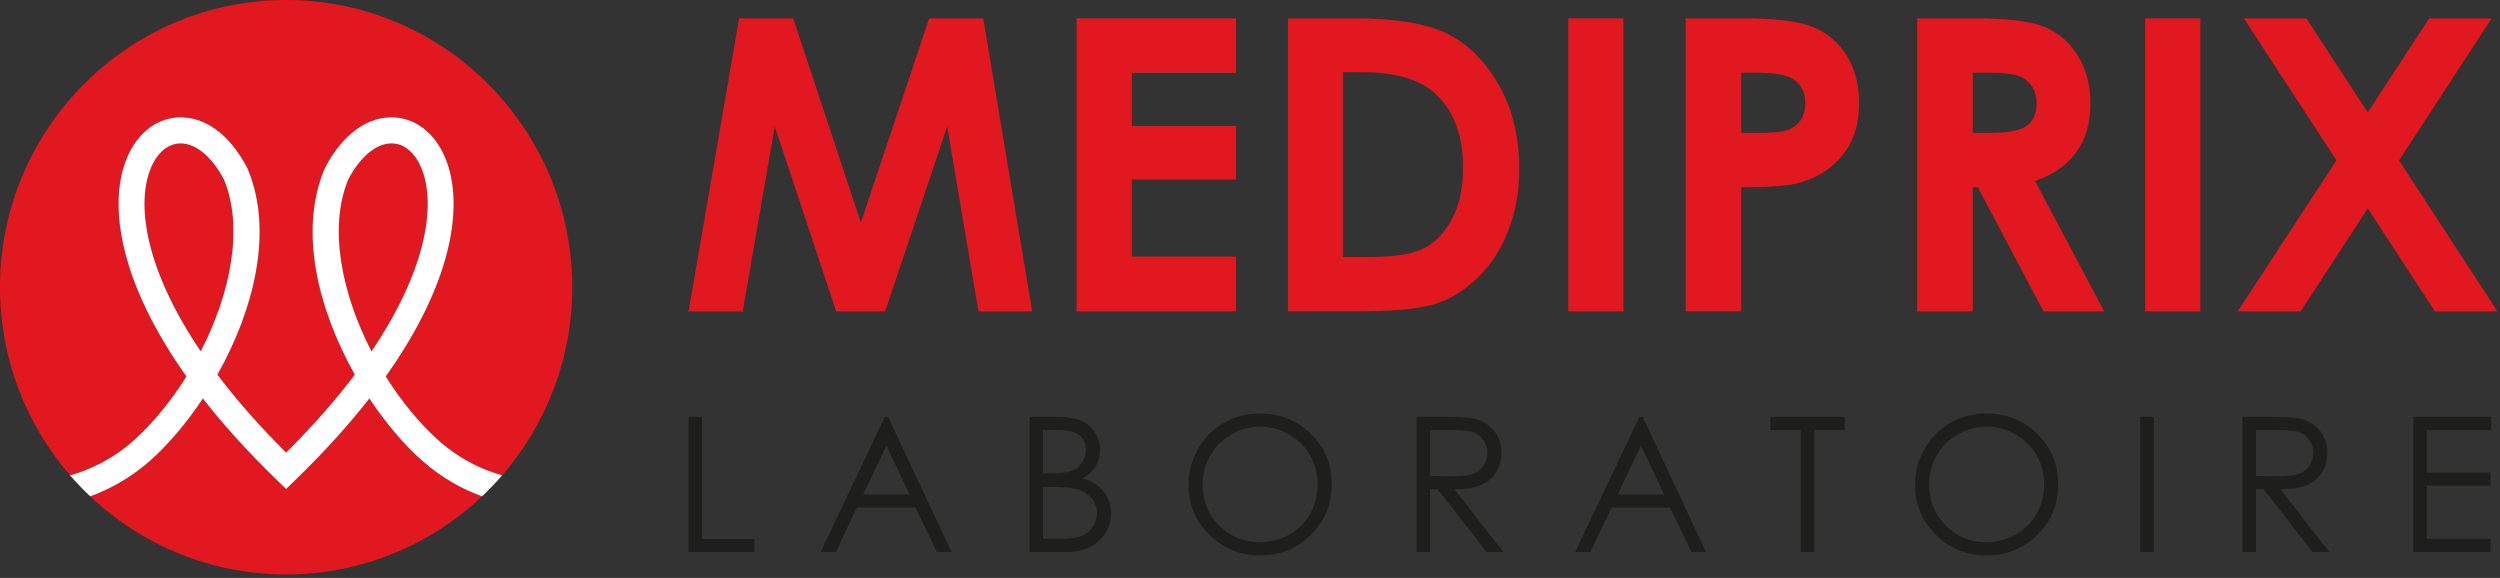 <svg width="186" height="43" viewBox="0 0 186 43" fill="none" xmlns="http://www.w3.org/2000/svg">
<rect x="0" y="0" width="186" height="43" fill="#333333" stroke="none"/>
<path d="M31.427 12.706C30.979 11.477 30.189 10.736 29.259 10.675C28.078 10.597 26.835 11.598 25.912 13.352C24.423 16.951 25.43 21.855 27.639 26.14C31.704 20.127 32.405 15.389 31.427 12.705V12.706Z" fill="#E21820"/>
<path d="M27.482 29.647C25.967 31.587 24.14 33.622 21.958 35.731L21.287 36.38L20.617 35.731C18.436 33.622 16.608 31.587 15.094 29.648C13.899 31.452 12.566 33.021 11.254 34.201C9.659 35.634 8.015 36.458 6.711 36.929C10.523 40.53 15.652 42.74 21.287 42.74C26.922 42.74 32.053 40.529 35.865 36.927C34.561 36.456 32.916 35.632 31.321 34.199C30.009 33.02 28.676 31.45 27.482 29.647H27.482Z" fill="#E21820"/>
<path d="M16.661 13.355C15.77 11.663 14.577 10.672 13.441 10.672C13.398 10.672 13.356 10.674 13.313 10.677C12.383 10.738 11.593 11.478 11.146 12.707C10.167 15.39 10.87 20.128 14.934 26.141C17.142 21.856 18.149 16.953 16.661 13.355Z" fill="#E21820"/>
<path d="M13.873 28.01C8.929 21.047 8.098 15.428 9.331 12.04C10.043 10.086 11.485 8.852 13.188 8.739C15.191 8.609 17.085 9.975 18.395 12.491L18.43 12.564C20.395 17.249 18.856 23.122 16.178 27.876C17.563 29.712 19.253 31.651 21.288 33.675C23.324 31.651 25.014 29.711 26.399 27.875C23.721 23.121 22.181 17.248 24.146 12.561L24.181 12.489C25.491 9.974 27.393 8.606 29.387 8.738C31.09 8.85 32.532 10.084 33.244 12.039C34.478 15.427 33.647 21.047 28.703 28.009C29.842 29.83 31.183 31.469 32.611 32.753C34.364 34.328 36.199 35.045 37.363 35.365C40.608 31.613 42.575 26.719 42.575 21.371C42.574 9.586 33.025 -3.8147e-06 21.287 -3.8147e-06C9.548 -3.8147e-06 -6.10352e-05 9.586 -6.10352e-05 21.37C-6.10352e-05 26.719 1.967 31.614 5.214 35.366C6.377 35.046 8.212 34.329 9.964 32.754C11.392 31.471 12.734 29.831 13.872 28.01H13.873Z" fill="#E21820"/>
<path d="M37.361 35.364C36.197 35.044 34.362 34.328 32.61 32.752C31.182 31.469 29.84 29.829 28.701 28.008C33.645 21.047 34.476 15.427 33.242 12.038C32.53 10.084 31.088 8.849 29.385 8.737C27.392 8.605 25.489 9.973 24.179 12.488L24.145 12.561C22.179 17.247 23.718 23.119 26.398 27.874C25.012 29.71 23.323 31.65 21.287 33.674C19.251 31.65 17.561 29.711 16.177 27.875C18.855 23.121 20.394 17.249 18.428 12.563L18.393 12.49C17.083 9.975 15.19 8.608 13.187 8.738C11.483 8.851 10.042 10.084 9.33 12.039C8.095 15.427 8.927 21.047 13.871 28.009C12.732 29.831 11.391 31.471 9.963 32.753C8.211 34.328 6.376 35.045 5.213 35.365C5.685 35.912 6.185 36.433 6.71 36.928C8.015 36.457 9.658 35.633 11.253 34.2C12.565 33.02 13.898 31.451 15.093 29.647C16.607 31.587 18.435 33.621 20.616 35.73L21.287 36.379L21.957 35.73C24.139 33.62 25.966 31.587 27.481 29.646C28.675 31.45 30.008 33.019 31.32 34.198C32.915 35.632 34.559 36.455 35.864 36.927C36.389 36.431 36.889 35.91 37.361 35.364V35.364ZM14.935 26.141C10.87 20.128 10.168 15.39 11.146 12.707C11.594 11.478 12.384 10.738 13.314 10.677C13.356 10.673 13.398 10.672 13.441 10.672C14.578 10.672 15.771 11.663 16.661 13.355C18.15 16.953 17.143 21.856 14.935 26.141ZM25.911 13.352C26.835 11.597 28.078 10.596 29.258 10.675C30.188 10.736 30.979 11.476 31.427 12.706C32.405 15.39 31.702 20.128 27.639 26.141C25.43 21.855 24.423 16.952 25.911 13.353V13.352Z" fill="white"/>
<path d="M54.991 1.369H59.017L64.05 16.572L69.129 1.369H73.153L76.795 23.166H72.799L70.471 9.401L65.858 23.166H62.215L57.643 9.401L55.259 23.166H51.231L54.991 1.369Z" fill="#E21820"/>
<path d="M80.102 1.368H91.954V5.429H84.205V9.371H91.954V13.357H84.205V19.091H91.954V23.166H80.102V1.368Z" fill="#E21820"/>
<path d="M95.822 1.368H100.718C103.874 1.368 106.219 1.762 107.752 2.547C109.285 3.332 110.549 4.609 111.542 6.377C112.535 8.146 113.032 10.21 113.032 12.57C113.032 14.249 112.754 15.793 112.199 17.201C111.644 18.61 110.876 19.777 109.898 20.706C108.921 21.634 107.86 22.277 106.72 22.632C105.58 22.986 103.603 23.165 100.792 23.165H95.822V1.367V1.368ZM99.925 5.369V19.12H101.844C103.734 19.12 105.103 18.903 105.954 18.467C106.805 18.032 107.501 17.3 108.043 16.271C108.584 15.243 108.855 13.977 108.855 12.473C108.855 10.159 108.21 8.364 106.921 7.089C105.759 5.942 103.895 5.368 101.327 5.368H99.924L99.925 5.369Z" fill="#E21820"/>
<path d="M116.678 1.368H120.781V23.166H116.678V1.368Z" fill="#E21820"/>
<path d="M125.417 1.368H129.8C132.171 1.368 133.882 1.589 134.93 2.028C135.978 2.467 136.804 3.178 137.41 4.161C138.015 5.144 138.317 6.322 138.317 7.695C138.317 9.217 137.921 10.482 137.129 11.488C136.336 12.496 135.262 13.197 133.903 13.593C133.106 13.82 131.654 13.933 129.55 13.933V23.165H125.417V1.367V1.368ZM129.55 9.888H130.863C131.897 9.888 132.614 9.814 133.018 9.665C133.421 9.517 133.739 9.271 133.969 8.93C134.201 8.588 134.316 8.173 134.316 7.688C134.316 6.845 133.992 6.231 133.342 5.845C132.87 5.557 131.995 5.413 130.715 5.413H129.548V9.888H129.55Z" fill="#E21820"/>
<path d="M142.642 1.368H147.02C149.419 1.368 151.126 1.583 152.144 2.013C153.162 2.443 153.98 3.157 154.599 4.155C155.218 5.153 155.527 6.332 155.527 7.696C155.527 9.129 155.186 10.327 154.502 11.289C153.818 12.252 152.788 12.982 151.41 13.475L156.554 23.166H152.036L147.153 13.934H146.774V23.166H142.642V1.368ZM146.774 9.888H148.07C149.384 9.888 150.289 9.715 150.784 9.368C151.28 9.022 151.527 8.447 151.527 7.644C151.527 7.168 151.404 6.754 151.159 6.402C150.913 6.05 150.585 5.798 150.173 5.643C149.761 5.489 149.006 5.413 147.907 5.413H146.774V9.888Z" fill="#E21820"/>
<path d="M159.602 1.368H163.705V23.166H159.602V1.368Z" fill="#E21820"/>
<path d="M166.945 1.368H171.595L176.159 8.366L180.732 1.368H185.376L178.487 11.937L185.81 23.166H181.16L176.163 15.503L171.168 23.166H166.489L173.832 11.928L166.946 1.368H166.945Z" fill="#E21820"/>
<path d="M51.231 31.015H52.241V40.098H56.13V41.069H51.231V31.015Z" fill="#1E1E1C"/>
<path d="M66.079 31.015L70.792 41.069H69.701L68.112 37.761H63.758L62.184 41.069H61.057L65.831 31.015H66.078H66.079ZM65.951 33.151L64.219 36.79H67.674L65.95 33.151H65.951Z" fill="#1E1E1C"/>
<path d="M76.607 31.015H78.6C79.401 31.015 80.017 31.11 80.448 31.299C80.879 31.488 81.218 31.778 81.468 32.17C81.718 32.562 81.843 32.997 81.843 33.475C81.843 33.922 81.733 34.328 81.515 34.695C81.296 35.062 80.975 35.359 80.552 35.587C81.077 35.764 81.48 35.973 81.763 36.212C82.046 36.452 82.267 36.741 82.425 37.08C82.582 37.419 82.661 37.787 82.661 38.184C82.661 38.991 82.365 39.672 81.772 40.231C81.178 40.789 80.383 41.069 79.384 41.069H76.608V31.015H76.607ZM77.597 31.999V35.218H78.175C78.877 35.218 79.394 35.153 79.724 35.023C80.055 34.893 80.316 34.688 80.508 34.408C80.702 34.127 80.797 33.817 80.797 33.475C80.797 33.015 80.635 32.654 80.312 32.392C79.988 32.129 79.472 31.999 78.766 31.999H77.596H77.597ZM77.597 36.229V40.084H78.849C79.588 40.084 80.129 40.012 80.473 39.868C80.817 39.724 81.094 39.5 81.302 39.194C81.511 38.889 81.615 38.559 81.615 38.203C81.615 37.756 81.468 37.367 81.175 37.035C80.881 36.703 80.478 36.474 79.964 36.352C79.62 36.27 79.021 36.228 78.168 36.228H77.596L77.597 36.229Z" fill="#1E1E1C"/>
<path d="M93.691 30.762C95.222 30.762 96.503 31.27 97.534 32.286C98.566 33.303 99.081 34.553 99.081 36.039C99.081 37.525 98.567 38.759 97.538 39.784C96.509 40.809 95.254 41.322 93.774 41.322C92.293 41.322 91.01 40.811 89.979 39.791C88.947 38.77 88.432 37.536 88.432 36.087C88.432 35.121 88.667 34.225 89.136 33.401C89.605 32.576 90.246 31.93 91.057 31.463C91.867 30.996 92.746 30.762 93.69 30.762H93.691ZM93.737 31.739C92.99 31.739 92.28 31.933 91.611 32.32C90.941 32.707 90.418 33.23 90.042 33.886C89.666 34.543 89.477 35.275 89.477 36.082C89.477 37.277 89.894 38.286 90.726 39.108C91.558 39.931 92.562 40.343 93.737 40.343C94.521 40.343 95.247 40.153 95.914 39.774C96.582 39.396 97.102 38.878 97.476 38.221C97.849 37.564 98.037 36.834 98.037 36.033C98.037 35.231 97.849 34.513 97.476 33.868C97.102 33.224 96.576 32.707 95.896 32.319C95.217 31.932 94.497 31.738 93.736 31.738L93.737 31.739Z" fill="#1E1E1C"/>
<path d="M105.384 31.015H107.397C108.519 31.015 109.279 31.06 109.678 31.151C110.278 31.288 110.765 31.582 111.142 32.031C111.518 32.48 111.705 33.034 111.705 33.691C111.705 34.239 111.576 34.719 111.317 35.135C111.058 35.55 110.688 35.864 110.208 36.076C109.727 36.288 109.063 36.396 108.216 36.401L111.849 41.069H110.6L106.966 36.401H106.395V41.069H105.385V31.015H105.384ZM106.394 31.999V35.416L108.134 35.43C108.809 35.43 109.308 35.366 109.631 35.238C109.955 35.111 110.207 34.906 110.388 34.627C110.57 34.346 110.66 34.034 110.66 33.687C110.66 33.341 110.569 33.044 110.385 32.768C110.201 32.492 109.961 32.296 109.662 32.177C109.364 32.059 108.869 32 108.176 32H106.394V31.999Z" fill="#1E1E1C"/>
<path d="M122.217 31.015L126.93 41.069H125.839L124.25 37.761H119.896L118.321 41.069H117.194L121.968 31.015H122.215H122.217ZM122.089 33.151L120.357 36.79H123.812L122.088 33.151H122.089Z" fill="#1E1E1C"/>
<path d="M131.713 31.999V31.015H137.25V31.999H134.996V41.069H133.966V31.999H131.712H131.713Z" fill="#1E1E1C"/>
<path d="M147.739 30.762C149.27 30.762 150.551 31.27 151.582 32.286C152.614 33.303 153.129 34.553 153.129 36.039C153.129 37.525 152.615 38.759 151.586 39.784C150.557 40.809 149.302 41.322 147.822 41.322C146.342 41.322 145.058 40.811 144.027 39.791C142.995 38.77 142.48 37.536 142.48 36.087C142.48 35.121 142.715 34.225 143.184 33.401C143.653 32.576 144.294 31.93 145.105 31.463C145.917 30.996 146.794 30.762 147.738 30.762H147.739ZM147.785 31.739C147.037 31.739 146.328 31.933 145.659 32.32C144.989 32.707 144.466 33.23 144.09 33.886C143.714 34.543 143.525 35.275 143.525 36.082C143.525 37.277 143.942 38.286 144.774 39.108C145.606 39.931 146.61 40.342 147.785 40.342C148.569 40.342 149.295 40.153 149.962 39.774C150.63 39.396 151.15 38.878 151.524 38.221C151.897 37.564 152.085 36.834 152.085 36.033C152.085 35.231 151.897 34.513 151.524 33.868C151.15 33.224 150.624 32.707 149.944 32.319C149.265 31.932 148.545 31.738 147.784 31.738L147.785 31.739Z" fill="#1E1E1C"/>
<path d="M159.233 31.015H160.243V41.069H159.233V31.015Z" fill="#1E1E1C"/>
<path d="M166.834 31.015H168.847C169.969 31.015 170.729 31.06 171.128 31.151C171.727 31.288 172.216 31.582 172.592 32.031C172.968 32.48 173.155 33.034 173.155 33.691C173.155 34.239 173.026 34.719 172.767 35.135C172.508 35.55 172.138 35.864 171.658 36.076C171.177 36.288 170.513 36.396 169.666 36.401L173.3 41.069H172.05L168.416 36.401H167.845V41.069H166.835V31.015H166.834ZM167.844 31.999V35.416L169.584 35.43C170.259 35.43 170.758 35.366 171.081 35.238C171.405 35.111 171.657 34.906 171.838 34.627C172.02 34.346 172.11 34.034 172.11 33.687C172.11 33.341 172.019 33.044 171.835 32.768C171.651 32.492 171.411 32.296 171.112 32.177C170.814 32.059 170.319 32 169.626 32H167.844V31.999Z" fill="#1E1E1C"/>
<path d="M179.546 31.015H185.337V31.999H180.556V35.15H185.296V36.133H180.556V40.084H185.296V41.068H179.546V31.014V31.015Z" fill="#1E1E1C"/>
</svg>
